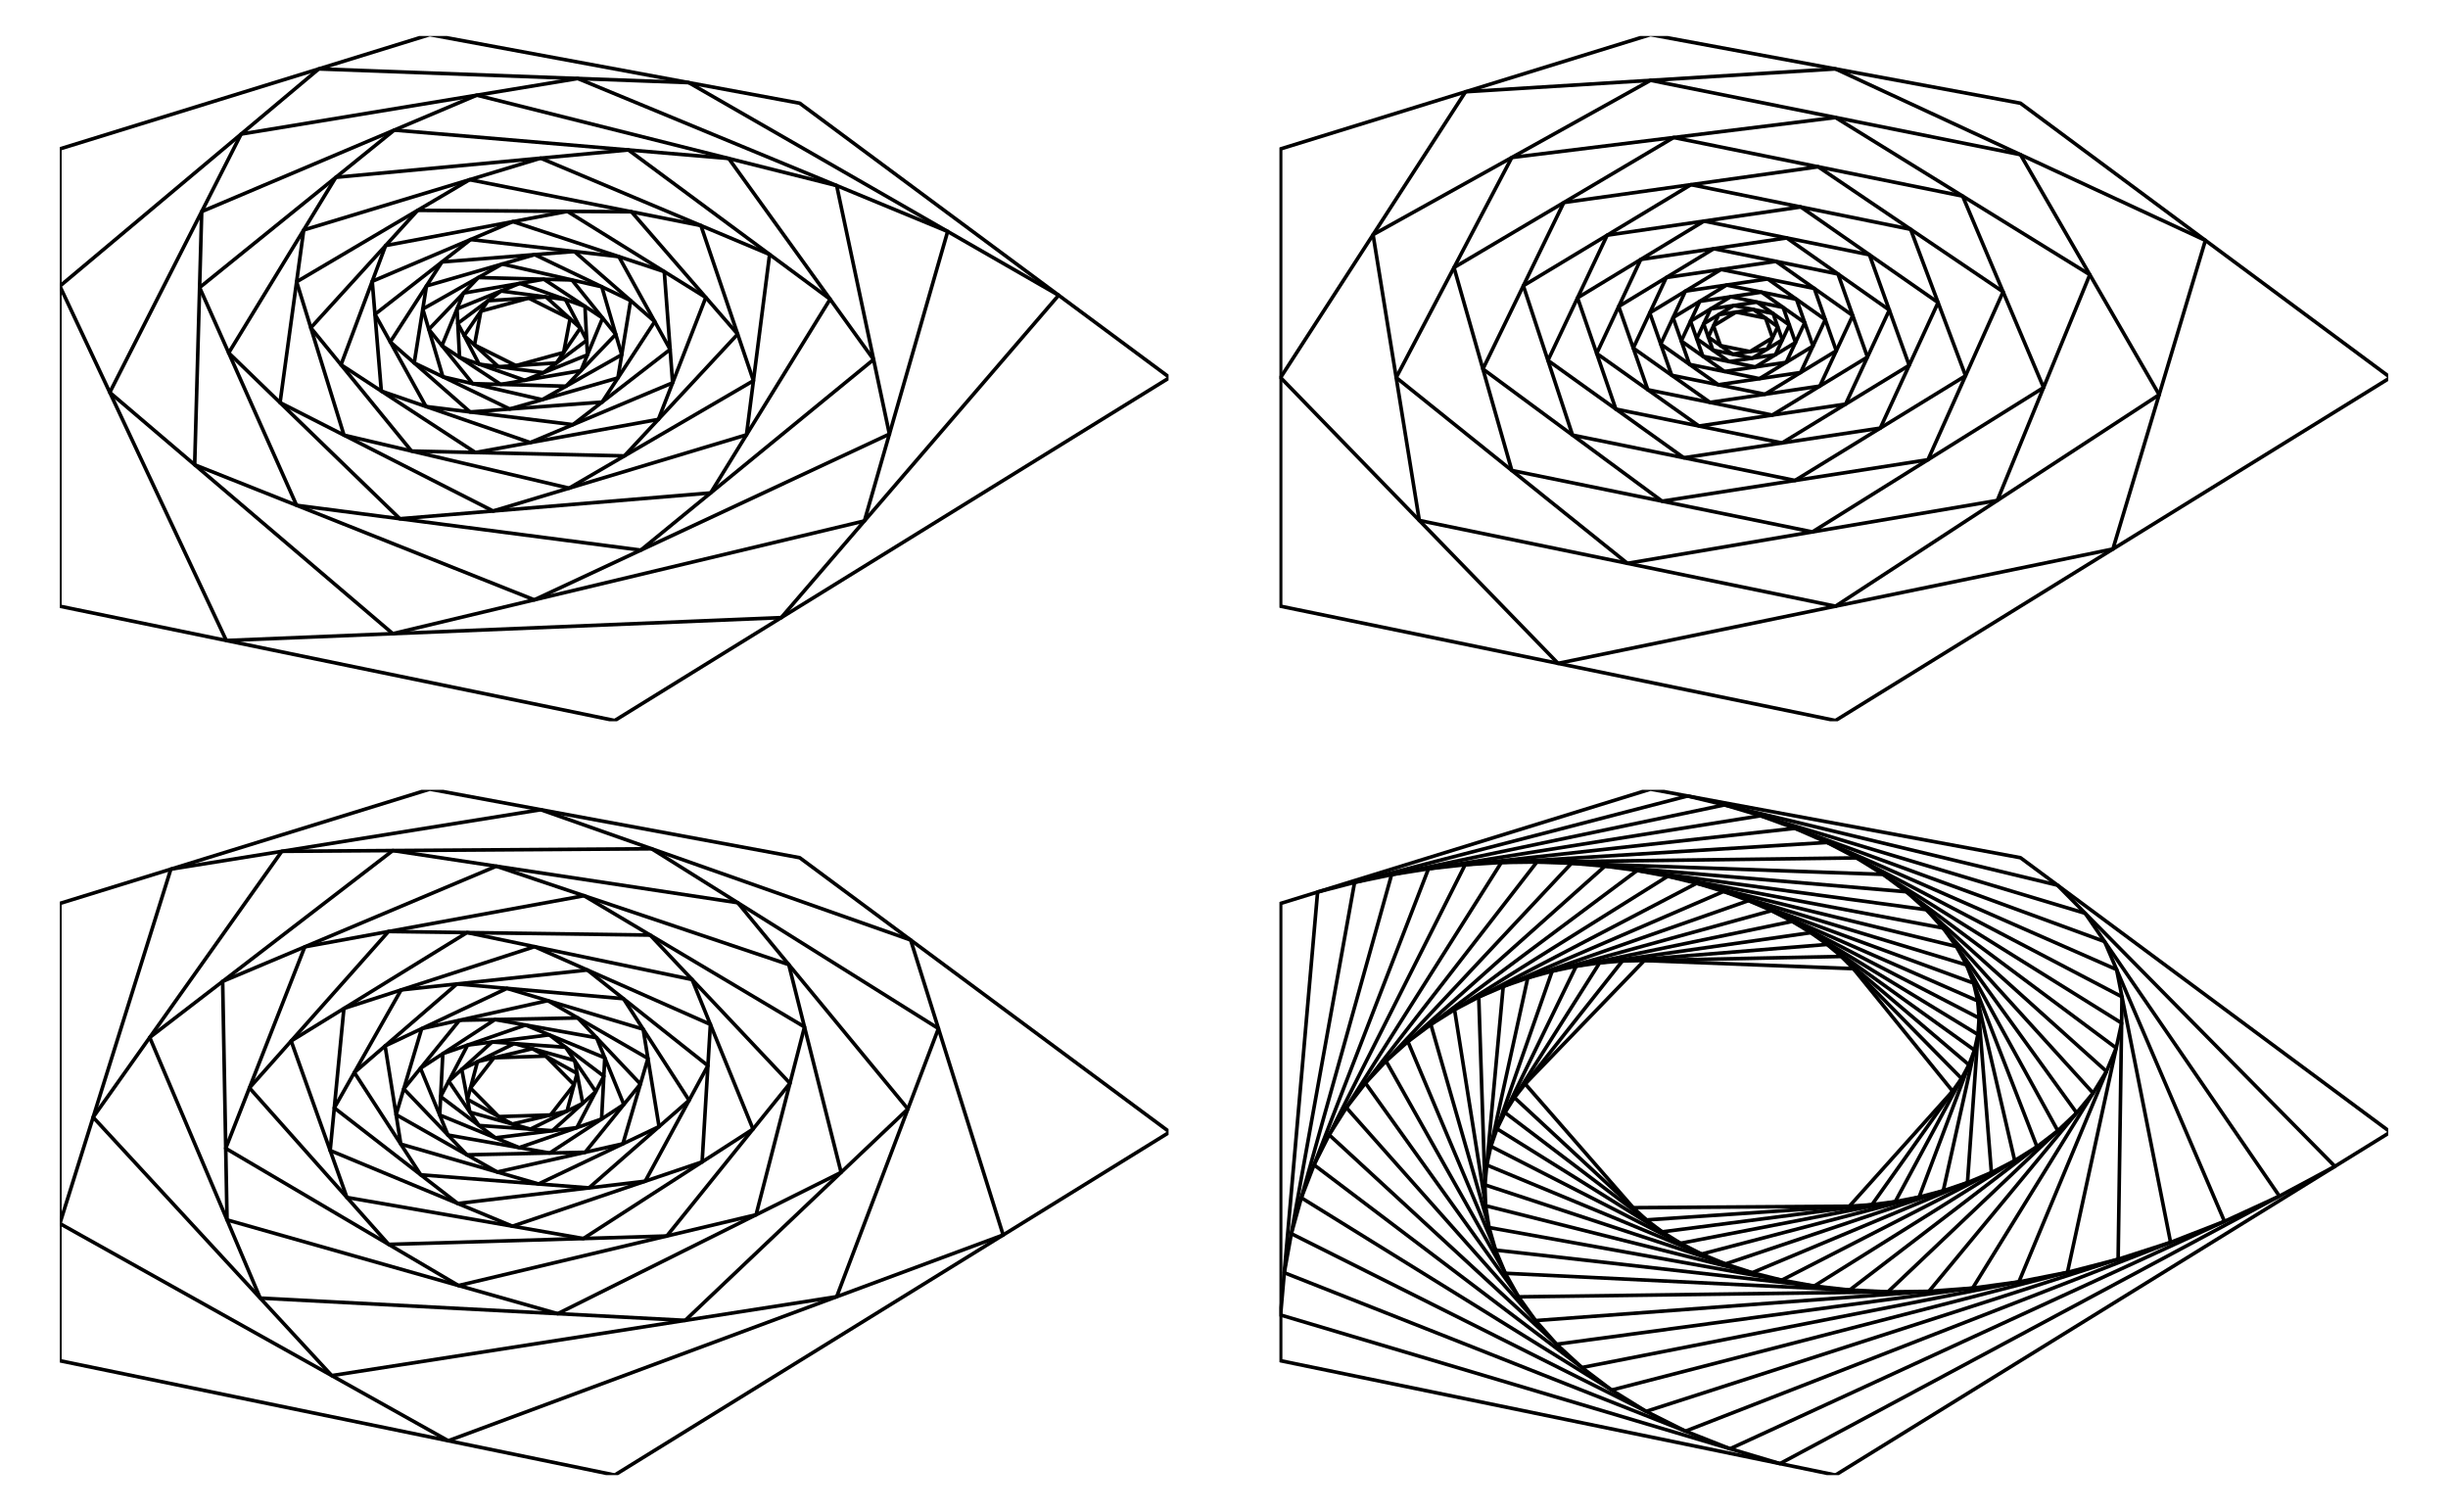 <?xml version="1.0" encoding="UTF-8"?>
<svg xmlns="http://www.w3.org/2000/svg" xmlns:xlink="http://www.w3.org/1999/xlink" width="338" height="208.81" viewBox="0 0 338 208.81">
<defs>
<clipPath id="clip-0">
<path clip-rule="nonzero" d="M 8.258 109.039 L 161.344 109.039 L 161.344 203.652 L 8.258 203.652 Z M 8.258 109.039 "/>
</clipPath>
<clipPath id="clip-1">
<path clip-rule="nonzero" d="M 8.258 111 L 139 111 L 139 200 L 8.258 200 Z M 8.258 111 "/>
</clipPath>
<clipPath id="clip-2">
<path clip-rule="nonzero" d="M 176.652 109.039 L 329.742 109.039 L 329.742 203.652 L 176.652 203.652 Z M 176.652 109.039 "/>
</clipPath>
<clipPath id="clip-3">
<path clip-rule="nonzero" d="M 176.652 109.039 L 323 109.039 L 323 203 L 176.652 203 Z M 176.652 109.039 "/>
</clipPath>
<clipPath id="clip-4">
<path clip-rule="nonzero" d="M 176.652 110 L 315 110 L 315 201 L 176.652 201 Z M 176.652 110 "/>
</clipPath>
<clipPath id="clip-5">
<path clip-rule="nonzero" d="M 8.258 4.965 L 161.344 4.965 L 161.344 99.578 L 8.258 99.578 Z M 8.258 4.965 "/>
</clipPath>
<clipPath id="clip-6">
<path clip-rule="nonzero" d="M 8.258 9 L 147 9 L 147 89 L 8.258 89 Z M 8.258 9 "/>
</clipPath>
<clipPath id="clip-7">
<path clip-rule="nonzero" d="M 176.652 4.965 L 329.742 4.965 L 329.742 99.578 L 176.652 99.578 Z M 176.652 4.965 "/>
</clipPath>
<clipPath id="clip-8">
<path clip-rule="nonzero" d="M 176.652 9 L 305 9 L 305 92 L 176.652 92 Z M 176.652 9 "/>
</clipPath>
</defs>
<g clip-path="url(#clip-0)">
<path fill="none" stroke-width="5" stroke-linecap="round" stroke-linejoin="round" stroke="rgb(0%, 0%, 0%)" stroke-opacity="1" stroke-miterlimit="10" d="M 1613.407 523.24 L 1102.63 902.022 L 591.853 996.717 L 81.116 838.878 L 81.116 207.562 L 847.242 49.723 L 1613.407 523.24 " transform="matrix(0.1, 0, 0, -0.1, 0.154, 208.62)"/>
</g>
<g clip-path="url(#clip-1)">
<path fill="none" stroke-width="5" stroke-linecap="round" stroke-linejoin="round" stroke="rgb(0%, 0%, 0%)" stroke-opacity="1" stroke-miterlimit="10" d="M 1255.855 788.403 L 745.078 968.293 L 234.341 886.226 L 81.116 396.953 L 617.384 97.071 L 1383.55 381.158 L 1255.855 788.403 " transform="matrix(0.1, 0, 0, -0.1, 0.154, 208.62)"/>
</g>
<path fill="none" stroke-width="5" stroke-linecap="round" stroke-linejoin="round" stroke="rgb(0%, 0%, 0%)" stroke-opacity="1" stroke-miterlimit="10" d="M 898.304 914.338 L 387.566 910.858 L 127.056 543.727 L 456.535 187.036 L 1153.692 295.963 L 1294.171 666.221 L 898.304 914.338 " transform="matrix(0.1, 0, 0, -0.1, 0.154, 208.62)"/>
<path fill="none" stroke-width="5" stroke-linecap="round" stroke-linejoin="round" stroke="rgb(0%, 0%, 0%)" stroke-opacity="1" stroke-miterlimit="10" d="M 540.791 911.914 L 205.213 653.866 L 357.695 294.047 L 944.557 263.277 L 1252.024 555.144 L 1017.084 839.895 L 540.791 911.914 " transform="matrix(0.1, 0, 0, -0.1, 0.154, 208.62)"/>
<path fill="none" stroke-width="5" stroke-linecap="round" stroke-linejoin="round" stroke="rgb(0%, 0%, 0%)" stroke-opacity="1" stroke-miterlimit="10" d="M 305.89 731.281 L 311.95 401.997 L 768.498 272.504 L 1159.791 467.564 L 1087.538 754.466 L 683.695 890.292 L 305.89 731.281 " transform="matrix(0.1, 0, 0, -0.1, 0.154, 208.62)"/>
<path fill="none" stroke-width="5" stroke-linecap="round" stroke-linejoin="round" stroke="rgb(0%, 0%, 0%)" stroke-opacity="1" stroke-miterlimit="10" d="M 310.113 500.759 L 631.499 311.368 L 1042.38 409.074 L 1109.238 668.411 L 804.859 849.552 L 419.235 778.98 L 310.113 500.759 " transform="matrix(0.1, 0, 0, -0.1, 0.154, 208.62)"/>
<path fill="none" stroke-width="5" stroke-linecap="round" stroke-linejoin="round" stroke="rgb(0%, 0%, 0%)" stroke-opacity="1" stroke-miterlimit="10" d="M 535.122 368.177 L 919.143 379.75 L 1089.18 590.606 L 896.153 795.206 L 534.887 800.171 L 342.877 584.233 L 535.122 368.177 " transform="matrix(0.1, 0, 0, -0.1, 0.154, 208.62)"/>
<path fill="none" stroke-width="5" stroke-linecap="round" stroke-linejoin="round" stroke="rgb(0%, 0%, 0%)" stroke-opacity="1" stroke-miterlimit="10" d="M 803.921 376.27 L 1038.157 527.345 L 954.058 733.822 L 643.267 798.686 L 400.468 649.018 L 477.413 433.002 L 803.921 376.27 " transform="matrix(0.1, 0, 0, -0.1, 0.154, 208.62)"/>
<path fill="none" stroke-width="5" stroke-linecap="round" stroke-linejoin="round" stroke="rgb(0%, 0%, 0%)" stroke-opacity="1" stroke-miterlimit="10" d="M 967.898 482.031 L 979.315 671.891 L 736.516 779.215 L 473.308 693.903 L 454.345 497.787 L 705.98 393.278 L 967.898 482.031 " transform="matrix(0.1, 0, 0, -0.1, 0.154, 208.62)"/>
<path fill="none" stroke-width="5" stroke-linecap="round" stroke-linejoin="round" stroke="rgb(0%, 0%, 0%)" stroke-opacity="1" stroke-miterlimit="10" d="M 975.874 614.925 L 809.356 746.998 L 552.286 719.512 L 460.054 556.63 L 630.482 424.635 L 889.311 455.405 L 975.874 614.925 " transform="matrix(0.1, 0, 0, -0.1, 0.154, 208.62)"/>
<path fill="none" stroke-width="5" stroke-linecap="round" stroke-linejoin="round" stroke="rgb(0%, 0%, 0%)" stroke-opacity="1" stroke-miterlimit="10" d="M 859.323 707.392 L 629.387 727.762 L 487.696 605.502 L 579.342 464.241 L 811.662 446.178 L 949.913 567.069 L 859.323 707.392 " transform="matrix(0.1, 0, 0, -0.1, 0.154, 208.62)"/>
<path fill="none" stroke-width="5" stroke-linecap="round" stroke-linejoin="round" stroke="rgb(0%, 0%, 0%)" stroke-opacity="1" stroke-miterlimit="10" d="M 698.356 721.623 L 530.196 642.176 L 551.856 506.623 L 741.99 451.612 L 908.43 530.786 L 886.496 665.283 L 698.356 721.623 " transform="matrix(0.1, 0, 0, -0.1, 0.154, 208.62)"/>
<path fill="none" stroke-width="5" stroke-linecap="round" stroke-linejoin="round" stroke="rgb(0%, 0%, 0%)" stroke-opacity="1" stroke-miterlimit="10" d="M 580.671 666.026 L 545.366 547.285 L 684.946 468.112 L 858.502 507.053 L 893.065 624.934 L 754.814 704.733 L 580.671 666.026 " transform="matrix(0.1, 0, 0, -0.1, 0.154, 208.62)"/>
<path fill="none" stroke-width="5" stroke-linecap="round" stroke-linejoin="round" stroke="rgb(0%, 0%, 0%)" stroke-opacity="1" stroke-miterlimit="10" d="M 555.961 582.904 L 643.072 491.844 L 806.423 495.363 L 882.704 589.589 L 796.297 680.805 L 632.906 677.638 L 555.961 582.904 " transform="matrix(0.1, 0, 0, -0.1, 0.154, 208.62)"/>
<path fill="none" stroke-width="5" stroke-linecap="round" stroke-linejoin="round" stroke="rgb(0%, 0%, 0%)" stroke-opacity="1" stroke-miterlimit="10" d="M 616.915 519.174 L 757.433 494.307 L 859.792 561.321 L 822.219 653.436 L 681.896 678.576 L 579.029 611.328 L 616.915 519.174 " transform="matrix(0.1, 0, 0, -0.1, 0.154, 208.62)"/>
<path fill="none" stroke-width="5" stroke-linecap="round" stroke-linejoin="round" stroke="rgb(0%, 0%, 0%)" stroke-opacity="1" stroke-miterlimit="10" d="M 715.286 501.775 L 829.1 541.225 L 833.479 625.794 L 724.005 671.031 L 609.877 631.502 L 605.577 546.816 L 715.286 501.775 " transform="matrix(0.1, 0, 0, -0.1, 0.154, 208.62)"/>
<path fill="none" stroke-width="5" stroke-linecap="round" stroke-linejoin="round" stroke="rgb(0%, 0%, 0%)" stroke-opacity="1" stroke-miterlimit="10" d="M 794.968 529.378 L 832.15 600.419 L 756.847 657.463 L 644.127 643.349 L 606.867 572.23 L 682.365 515.303 L 794.968 529.378 " transform="matrix(0.1, 0, 0, -0.1, 0.154, 208.62)"/>
<path fill="none" stroke-width="5" stroke-linecap="round" stroke-linejoin="round" stroke="rgb(0%, 0%, 0%)" stroke-opacity="1" stroke-miterlimit="10" d="M 821.007 579.111 L 779.446 640.339 L 677.947 647.611 L 618.049 593.577 L 659.727 532.35 L 761.187 525.156 L 821.007 579.111 " transform="matrix(0.1, 0, 0, -0.1, 0.154, 208.62)"/>
<path fill="none" stroke-width="5" stroke-linecap="round" stroke-linejoin="round" stroke="rgb(0%, 0%, 0%)" stroke-opacity="1" stroke-miterlimit="10" d="M 791.918 621.962 L 708.405 645.421 L 636.034 609.764 L 647.216 550.726 L 730.729 527.306 L 803.061 562.924 L 791.918 621.962 " transform="matrix(0.1, 0, 0, -0.1, 0.154, 208.62)"/>
<path fill="none" stroke-width="5" stroke-linecap="round" stroke-linejoin="round" stroke="rgb(0%, 0%, 0%)" stroke-opacity="1" stroke-miterlimit="10" d="M 733.466 638.384 L 657.733 620.477 L 643.854 568.437 L 705.668 534.344 L 781.361 552.251 L 795.241 604.251 L 733.466 638.384 " transform="matrix(0.1, 0, 0, -0.1, 0.154, 208.62)"/>
<path fill="none" stroke-width="5" stroke-linecap="round" stroke-linejoin="round" stroke="rgb(0%, 0%, 0%)" stroke-opacity="1" stroke-miterlimit="10" d="M 680.449 625.833 L 648.037 584.037 L 687.135 544.587 L 758.646 546.855 L 791.097 588.651 L 751.999 628.14 L 680.449 625.833 " transform="matrix(0.1, 0, 0, -0.1, 0.154, 208.62)"/>
<g clip-path="url(#clip-2)">
<path fill="none" stroke-width="5" stroke-linecap="round" stroke-linejoin="round" stroke="rgb(0%, 0%, 0%)" stroke-opacity="1" stroke-miterlimit="10" d="M 3298.884 523.24 L 2788.147 902.022 L 2277.37 996.717 L 1766.593 838.878 L 1766.593 207.562 L 2532.758 49.723 L 3298.884 523.24 " transform="matrix(0.1, 0, 0, -0.1, 0.154, 208.62)"/>
</g>
<g clip-path="url(#clip-3)">
<path fill="none" stroke-width="5" stroke-linecap="round" stroke-linejoin="round" stroke="rgb(0%, 0%, 0%)" stroke-opacity="1" stroke-miterlimit="10" d="M 2839.209 864.136 L 2328.471 987.255 L 1817.694 854.674 L 1766.593 270.706 L 2456.126 65.519 L 3222.291 475.892 L 2839.209 864.136 " transform="matrix(0.1, 0, 0, -0.1, 0.154, 208.62)"/>
</g>
<g clip-path="url(#clip-4)">
<path fill="none" stroke-width="5" stroke-linecap="round" stroke-linejoin="round" stroke="rgb(0%, 0%, 0%)" stroke-opacity="1" stroke-miterlimit="10" d="M 2379.533 974.94 L 1868.756 867.928 L 1771.715 329.079 L 2387.196 86.006 L 3145.659 434.839 L 2877.525 825.311 L 2379.533 974.94 " transform="matrix(0.1, 0, 0, -0.1, 0.154, 208.62)"/>
</g>
<path fill="none" stroke-width="5" stroke-linecap="round" stroke-linejoin="round" stroke="rgb(0%, 0%, 0%)" stroke-opacity="1" stroke-miterlimit="10" d="M 1919.857 878.641 L 1781.411 382.995 L 2325.656 110.325 L 3069.809 399.964 L 2904.346 786.292 L 2429.305 959.965 L 1919.857 878.641 " transform="matrix(0.1, 0, 0, -0.1, 0.154, 208.62)"/>
<path fill="none" stroke-width="5" stroke-linecap="round" stroke-linejoin="round" stroke="rgb(0%, 0%, 0%)" stroke-opacity="1" stroke-miterlimit="10" d="M 1795.252 432.532 L 2271.232 137.616 L 2995.405 370.992 L 2920.885 747.624 L 2476.809 942.606 L 1970.802 886.774 L 1795.252 432.532 " transform="matrix(0.1, 0, 0, -0.1, 0.154, 208.62)"/>
<path fill="none" stroke-width="5" stroke-linecap="round" stroke-linejoin="round" stroke="rgb(0%, 0%, 0%)" stroke-opacity="1" stroke-miterlimit="10" d="M 2223.649 167.096 L 2922.996 347.651 L 2928.313 709.972 L 2521.224 923.096 L 2021.395 892.365 L 1812.807 477.964 L 2223.649 167.096 " transform="matrix(0.1, 0, 0, -0.1, 0.154, 208.62)"/>
<path fill="none" stroke-width="5" stroke-linecap="round" stroke-linejoin="round" stroke="rgb(0%, 0%, 0%)" stroke-opacity="1" stroke-miterlimit="10" d="M 2853.05 329.587 L 2927.805 673.728 L 2561.965 901.787 L 2071.401 895.453 L 1833.685 519.408 L 2182.557 198.179 L 2853.05 329.587 " transform="matrix(0.1, 0, 0, -0.1, 0.154, 208.62)"/>
<path fill="none" stroke-width="5" stroke-linecap="round" stroke-linejoin="round" stroke="rgb(0%, 0%, 0%)" stroke-opacity="1" stroke-miterlimit="10" d="M 2920.337 639.322 L 2598.521 878.993 L 2120.43 896.079 L 1857.457 556.982 L 2147.643 230.317 L 2785.996 316.45 L 2920.337 639.322 " transform="matrix(0.1, 0, 0, -0.1, 0.154, 208.62)"/>
<path fill="none" stroke-width="5" stroke-linecap="round" stroke-linejoin="round" stroke="rgb(0%, 0%, 0%)" stroke-opacity="1" stroke-miterlimit="10" d="M 2630.699 855.026 L 2168.247 894.359 L 1883.731 590.919 L 2118.632 262.964 L 2722.149 307.849 L 2906.888 607.027 L 2630.699 855.026 " transform="matrix(0.1, 0, 0, -0.1, 0.154, 208.62)"/>
<path fill="none" stroke-width="5" stroke-linecap="round" stroke-linejoin="round" stroke="rgb(0%, 0%, 0%)" stroke-opacity="1" stroke-miterlimit="10" d="M 2214.461 890.41 L 1912.194 621.259 L 2095.134 295.767 L 2661.782 303.353 L 2888.394 577.117 L 2658.302 830.238 L 2214.461 890.41 " transform="matrix(0.1, 0, 0, -0.1, 0.154, 208.62)"/>
<path fill="none" stroke-width="5" stroke-linecap="round" stroke-linejoin="round" stroke="rgb(0%, 0%, 0%)" stroke-opacity="1" stroke-miterlimit="10" d="M 1942.417 648.158 L 2076.875 328.297 L 2605.129 302.61 L 2865.756 549.748 L 2681.331 804.941 L 2258.877 884.389 L 1942.417 648.158 " transform="matrix(0.1, 0, 0, -0.1, 0.154, 208.62)"/>
<path fill="none" stroke-width="5" stroke-linecap="round" stroke-linejoin="round" stroke="rgb(0%, 0%, 0%)" stroke-opacity="1" stroke-miterlimit="10" d="M 2063.425 360.318 L 2552.307 305.151 L 2839.717 525.038 L 2699.785 779.41 L 2301.102 876.452 L 1974.086 671.812 L 2063.425 360.318 " transform="matrix(0.1, 0, 0, -0.1, 0.154, 208.62)"/>
<path fill="none" stroke-width="5" stroke-linecap="round" stroke-linejoin="round" stroke="rgb(0%, 0%, 0%)" stroke-opacity="1" stroke-miterlimit="10" d="M 2503.435 310.703 L 2810.941 503.065 L 2713.743 753.957 L 2340.982 866.755 L 2006.772 692.261 L 2054.472 391.44 L 2503.435 310.703 " transform="matrix(0.1, 0, 0, -0.1, 0.154, 208.62)"/>
<path fill="none" stroke-width="5" stroke-linecap="round" stroke-linejoin="round" stroke="rgb(0%, 0%, 0%)" stroke-opacity="1" stroke-miterlimit="10" d="M 2780.21 483.79 L 2723.479 728.857 L 2378.282 855.456 L 2040.201 709.698 L 2049.702 421.546 L 2458.511 318.757 L 2780.21 483.79 " transform="matrix(0.1, 0, 0, -0.1, 0.154, 208.62)"/>
<path fill="none" stroke-width="5" stroke-linecap="round" stroke-linejoin="round" stroke="rgb(0%, 0%, 0%)" stroke-opacity="1" stroke-miterlimit="10" d="M 2729.148 704.342 L 2412.806 842.827 L 2073.982 724.282 L 2048.764 450.361 L 2417.654 329.04 L 2748.032 467.291 L 2729.148 704.342 " transform="matrix(0.1, 0, 0, -0.1, 0.154, 208.62)"/>
<path fill="none" stroke-width="5" stroke-linecap="round" stroke-linejoin="round" stroke="rgb(0%, 0%, 0%)" stroke-opacity="1" stroke-miterlimit="10" d="M 2444.436 828.948 L 2107.88 736.129 L 2051.266 477.73 L 2380.745 341.16 L 2714.994 453.489 L 2731.064 680.649 L 2444.436 828.948 " transform="matrix(0.1, 0, 0, -0.1, 0.154, 208.62)"/>
<path fill="none" stroke-width="5" stroke-linecap="round" stroke-linejoin="round" stroke="rgb(0%, 0%, 0%)" stroke-opacity="1" stroke-miterlimit="10" d="M 2141.543 745.434 L 2056.935 503.574 L 2347.825 354.806 L 2681.565 442.229 L 2729.421 657.933 L 2473.095 814.129 L 2141.543 745.434 " transform="matrix(0.1, 0, 0, -0.1, 0.154, 208.62)"/>
<path fill="none" stroke-width="5" stroke-linecap="round" stroke-linejoin="round" stroke="rgb(0%, 0%, 0%)" stroke-opacity="1" stroke-miterlimit="10" d="M 2065.38 527.775 L 2318.736 369.702 L 2648.215 433.51 L 2724.652 636.39 L 2498.704 798.529 L 2174.698 752.276 L 2065.38 527.775 " transform="matrix(0.1, 0, 0, -0.1, 0.154, 208.62)"/>
<path fill="none" stroke-width="5" stroke-linecap="round" stroke-linejoin="round" stroke="rgb(0%, 0%, 0%)" stroke-opacity="1" stroke-miterlimit="10" d="M 2293.4 385.497 L 2615.255 427.137 L 2717.027 616.098 L 2521.303 782.304 L 2207.111 756.929 L 2076.328 550.218 L 2293.4 385.497 " transform="matrix(0.1, 0, 0, -0.1, 0.154, 208.62)"/>
<path fill="none" stroke-width="5" stroke-linecap="round" stroke-linejoin="round" stroke="rgb(0%, 0%, 0%)" stroke-opacity="1" stroke-miterlimit="10" d="M 2583.078 422.953 L 2706.823 597.174 L 2540.891 765.687 L 2238.506 759.47 L 2089.426 570.861 L 2271.662 401.958 L 2583.078 422.953 " transform="matrix(0.1, 0, 0, -0.1, 0.154, 208.62)"/>
<path fill="none" stroke-width="5" stroke-linecap="round" stroke-linejoin="round" stroke="rgb(0%, 0%, 0%)" stroke-opacity="1" stroke-miterlimit="10" d="M 2694.468 579.776 L 2557.468 748.836 L 2268.768 760.057 L 2104.322 589.746 L 2253.442 418.848 L 2551.916 420.842 L 2694.468 579.776 " transform="matrix(0.1, 0, 0, -0.1, 0.154, 208.62)"/>
<g clip-path="url(#clip-5)">
<path fill="none" stroke-width="5" stroke-linecap="round" stroke-linejoin="round" stroke="rgb(0%, 0%, 0%)" stroke-opacity="1" stroke-miterlimit="10" d="M 1613.407 1564.929 L 1102.63 1943.711 L 591.853 2038.406 L 81.116 1880.607 L 81.116 1249.251 L 847.242 1091.413 L 1613.407 1564.929 " transform="matrix(0.1, 0, 0, -0.1, 0.154, 208.62)"/>
</g>
<g clip-path="url(#clip-6)">
<path fill="none" stroke-width="5" stroke-linecap="round" stroke-linejoin="round" stroke="rgb(0%, 0%, 0%)" stroke-opacity="1" stroke-miterlimit="10" d="M 1460.143 1678.548 L 949.405 1972.135 L 438.628 1991.059 L 81.116 1691.177 L 310.934 1201.904 L 1077.099 1233.495 L 1460.143 1678.548 " transform="matrix(0.1, 0, 0, -0.1, 0.154, 208.62)"/>
</g>
<path fill="none" stroke-width="5" stroke-linecap="round" stroke-linejoin="round" stroke="rgb(0%, 0%, 0%)" stroke-opacity="1" stroke-miterlimit="10" d="M 1306.917 1766.636 L 796.18 1977.804 L 331.382 1901.094 L 150.045 1544.403 L 540.791 1211.365 L 1192.008 1367.015 L 1306.917 1766.636 " transform="matrix(0.1, 0, 0, -0.1, 0.154, 208.62)"/>
<path fill="none" stroke-width="5" stroke-linecap="round" stroke-linejoin="round" stroke="rgb(0%, 0%, 0%)" stroke-opacity="1" stroke-miterlimit="10" d="M 1153.692 1829.975 L 656.756 1954.815 L 276.958 1794.083 L 267.261 1444.507 L 736.164 1258.049 L 1226.493 1486.889 L 1153.692 1829.975 " transform="matrix(0.1, 0, 0, -0.1, 0.154, 208.62)"/>
<path fill="none" stroke-width="5" stroke-linecap="round" stroke-linejoin="round" stroke="rgb(0%, 0%, 0%)" stroke-opacity="1" stroke-miterlimit="10" d="M 1004.611 1867.431 L 542.824 1906.607 L 274.064 1689.222 L 407.936 1388.558 L 883.251 1326.705 L 1204.637 1589.835 L 1004.611 1867.431 " transform="matrix(0.1, 0, 0, -0.1, 0.154, 208.62)"/>
<path fill="none" stroke-width="5" stroke-linecap="round" stroke-linejoin="round" stroke="rgb(0%, 0%, 0%)" stroke-opacity="1" stroke-miterlimit="10" d="M 866.048 1879.199 L 462.165 1841.391 L 314.218 1599.023 L 550.527 1370.025 L 979.667 1405.644 L 1144.621 1673.113 L 866.048 1879.199 " transform="matrix(0.1, 0, 0, -0.1, 0.154, 208.62)"/>
<path fill="none" stroke-width="5" stroke-linecap="round" stroke-linejoin="round" stroke="rgb(0%, 0%, 0%)" stroke-opacity="1" stroke-miterlimit="10" d="M 744.883 1867.822 L 417.789 1768.669 L 385.142 1530.327 L 679.276 1380.699 L 1029.165 1485.873 L 1061.069 1734.927 L 744.883 1867.822 " transform="matrix(0.1, 0, 0, -0.1, 0.154, 208.62)"/>
<path fill="none" stroke-width="5" stroke-linecap="round" stroke-linejoin="round" stroke="rgb(0%, 0%, 0%)" stroke-opacity="1" stroke-miterlimit="10" d="M 646.786 1838.107 L 408.014 1697.159 L 473.386 1485.443 L 784.255 1412.251 L 1038.744 1560.589 L 966.217 1774.807 L 646.786 1838.107 " transform="matrix(0.1, 0, 0, -0.1, 0.154, 208.62)"/>
<path fill="none" stroke-width="5" stroke-linecap="round" stroke-linejoin="round" stroke="rgb(0%, 0%, 0%)" stroke-opacity="1" stroke-miterlimit="10" d="M 575.158 1795.803 L 427.602 1633.663 L 566.635 1463.47 L 860.574 1456.784 L 1016.966 1624.866 L 870.388 1793.809 L 575.158 1795.803 " transform="matrix(0.1, 0, 0, -0.1, 0.154, 208.62)"/>
<path fill="none" stroke-width="5" stroke-linecap="round" stroke-linejoin="round" stroke="rgb(0%, 0%, 0%)" stroke-opacity="1" stroke-miterlimit="10" d="M 530.86 1747.165 L 469.32 1582.601 L 654.801 1461.476 L 907.531 1507.181 L 972.981 1675.537 L 781.831 1794.395 L 530.86 1747.165 " transform="matrix(0.1, 0, 0, -0.1, 0.154, 208.62)"/>
<path fill="none" stroke-width="5" stroke-linecap="round" stroke-linejoin="round" stroke="rgb(0%, 0%, 0%)" stroke-opacity="1" stroke-miterlimit="10" d="M 512.406 1697.784 L 524.956 1546.24 L 730.612 1475.199 L 927.158 1557.696 L 915.663 1711.195 L 706.528 1780.242 L 512.406 1697.784 " transform="matrix(0.1, 0, 0, -0.1, 0.154, 208.62)"/>
<path fill="none" stroke-width="5" stroke-linecap="round" stroke-linejoin="round" stroke="rgb(0%, 0%, 0%)" stroke-opacity="1" stroke-miterlimit="10" d="M 516.199 1652.313 L 586.653 1524.932 L 789.572 1499.948 L 923.717 1603.753 L 852.911 1731.917 L 648.311 1755.493 L 516.199 1652.313 " transform="matrix(0.1, 0, 0, -0.1, 0.154, 208.62)"/>
<path fill="none" stroke-width="5" stroke-linecap="round" stroke-linejoin="round" stroke="rgb(0%, 0%, 0%)" stroke-opacity="1" stroke-miterlimit="10" d="M 537.311 1614.114 L 647.529 1517.425 L 829.843 1531.07 L 902.487 1642.187 L 791.527 1738.994 L 608.665 1724.566 L 537.311 1614.114 " transform="matrix(0.1, 0, 0, -0.1, 0.154, 208.62)"/>
<path fill="none" stroke-width="5" stroke-linecap="round" stroke-linejoin="round" stroke="rgb(0%, 0%, 0%)" stroke-opacity="1" stroke-miterlimit="10" d="M 570.388 1585.104 L 702.227 1521.53 L 851.621 1564.421 L 869.176 1671.237 L 736.672 1734.654 L 587.279 1691.411 L 570.388 1585.104 " transform="matrix(0.1, 0, 0, -0.1, 0.154, 208.62)"/>
<path fill="none" stroke-width="5" stroke-linecap="round" stroke-linejoin="round" stroke="rgb(0%, 0%, 0%)" stroke-opacity="1" stroke-miterlimit="10" d="M 609.956 1566.024 L 747.033 1534.394 L 856.899 1596.442 L 829.413 1690.238 L 691.827 1721.673 L 582.196 1659.546 L 609.956 1566.024 " transform="matrix(0.1, 0, 0, -0.1, 0.154, 208.62)"/>
<path fill="none" stroke-width="5" stroke-linecap="round" stroke-linejoin="round" stroke="rgb(0%, 0%, 0%)" stroke-opacity="1" stroke-miterlimit="10" d="M 651.048 1556.562 L 779.993 1553.004 L 848.649 1624.593 L 788.165 1699.661 L 658.945 1703.023 L 590.524 1631.474 L 651.048 1556.562 " transform="matrix(0.1, 0, 0, -0.1, 0.154, 208.62)"/>
<path fill="none" stroke-width="5" stroke-linecap="round" stroke-linejoin="round" stroke="rgb(0%, 0%, 0%)" stroke-opacity="1" stroke-miterlimit="10" d="M 689.755 1555.506 L 800.598 1574.508 L 830.508 1647.113 L 749.379 1700.677 L 638.419 1681.559 L 608.665 1608.993 L 689.755 1555.506 " transform="matrix(0.1, 0, 0, -0.1, 0.154, 208.62)"/>
<path fill="none" stroke-width="5" stroke-linecap="round" stroke-linejoin="round" stroke="rgb(0%, 0%, 0%)" stroke-opacity="1" stroke-miterlimit="10" d="M 722.988 1561.176 L 809.551 1596.286 L 806.15 1663.182 L 716.107 1694.969 L 629.505 1659.781 L 632.984 1592.923 L 722.988 1561.176 " transform="matrix(0.1, 0, 0, -0.1, 0.154, 208.62)"/>
<path fill="none" stroke-width="5" stroke-linecap="round" stroke-linejoin="round" stroke="rgb(0%, 0%, 0%)" stroke-opacity="1" stroke-miterlimit="10" d="M 748.949 1571.693 L 808.535 1616.343 L 779.133 1672.722 L 690.107 1684.413 L 630.56 1639.724 L 660.001 1583.422 L 748.949 1571.693 " transform="matrix(0.1, 0, 0, -0.1, 0.154, 208.62)"/>
<path fill="none" stroke-width="5" stroke-linecap="round" stroke-linejoin="round" stroke="rgb(0%, 0%, 0%)" stroke-opacity="1" stroke-miterlimit="10" d="M 766.856 1585.104 L 799.738 1633.272 L 752.429 1676.202 L 672.239 1671.002 L 639.396 1622.833 L 686.705 1579.904 L 766.856 1585.104 " transform="matrix(0.1, 0, 0, -0.1, 0.154, 208.62)"/>
<path fill="none" stroke-width="5" stroke-linecap="round" stroke-linejoin="round" stroke="rgb(0%, 0%, 0%)" stroke-opacity="1" stroke-miterlimit="10" d="M 776.709 1599.57 L 785.545 1646.136 L 728.384 1674.638 L 662.386 1656.575 L 653.589 1609.97 L 710.75 1581.468 L 776.709 1599.57 " transform="matrix(0.1, 0, 0, -0.1, 0.154, 208.62)"/>
<g clip-path="url(#clip-7)">
<path fill="none" stroke-width="5" stroke-linecap="round" stroke-linejoin="round" stroke="rgb(0%, 0%, 0%)" stroke-opacity="1" stroke-miterlimit="10" d="M 3298.884 1564.929 L 2788.147 1943.711 L 2277.37 2038.406 L 1766.593 1880.607 L 1766.593 1249.251 L 2532.758 1091.413 L 3298.884 1564.929 " transform="matrix(0.1, 0, 0, -0.1, 0.154, 208.62)"/>
</g>
<g clip-path="url(#clip-8)">
<path fill="none" stroke-width="5" stroke-linecap="round" stroke-linejoin="round" stroke="rgb(0%, 0%, 0%)" stroke-opacity="1" stroke-miterlimit="10" d="M 3043.496 1754.32 L 2532.758 1991.059 L 2021.981 1959.507 L 1766.593 1564.929 L 2149.676 1170.352 L 2915.802 1328.19 L 3043.496 1754.32 " transform="matrix(0.1, 0, 0, -0.1, 0.154, 208.62)"/>
</g>
<path fill="none" stroke-width="5" stroke-linecap="round" stroke-linejoin="round" stroke="rgb(0%, 0%, 0%)" stroke-opacity="1" stroke-miterlimit="10" d="M 2788.147 1872.709 L 2277.37 1975.302 L 1894.287 1762.218 L 1958.134 1367.64 L 2532.758 1249.251 L 2979.688 1541.236 L 2788.147 1872.709 " transform="matrix(0.1, 0, 0, -0.1, 0.154, 208.62)"/>
<path fill="none" stroke-width="5" stroke-linecap="round" stroke-linejoin="round" stroke="rgb(0%, 0%, 0%)" stroke-opacity="1" stroke-miterlimit="10" d="M 2532.758 1923.966 L 2085.829 1868.76 L 1926.23 1564.929 L 2245.466 1308.446 L 2756.204 1395.244 L 2883.898 1706.972 L 2532.758 1923.966 " transform="matrix(0.1, 0, 0, -0.1, 0.154, 208.62)"/>
<path fill="none" stroke-width="5" stroke-linecap="round" stroke-linejoin="round" stroke="rgb(0%, 0%, 0%)" stroke-opacity="1" stroke-miterlimit="10" d="M 2309.313 1896.363 L 2006.029 1716.825 L 2085.829 1436.687 L 2500.854 1351.845 L 2820.051 1551.127 L 2708.309 1815.469 L 2309.313 1896.363 " transform="matrix(0.1, 0, 0, -0.1, 0.154, 208.62)"/>
<path fill="none" stroke-width="5" stroke-linecap="round" stroke-linejoin="round" stroke="rgb(0%, 0%, 0%)" stroke-opacity="1" stroke-miterlimit="10" d="M 2157.652 1806.594 L 2045.949 1576.776 L 2293.322 1394.266 L 2660.453 1451.467 L 2764.18 1683.318 L 2508.83 1855.936 L 2157.652 1806.594 " transform="matrix(0.1, 0, 0, -0.1, 0.154, 208.62)"/>
<path fill="none" stroke-width="5" stroke-linecap="round" stroke-linejoin="round" stroke="rgb(0%, 0%, 0%)" stroke-opacity="1" stroke-miterlimit="10" d="M 2101.781 1691.685 L 2169.655 1485.521 L 2476.887 1422.886 L 2712.336 1567.392 L 2636.485 1769.607 L 2333.241 1831.265 L 2101.781 1691.685 " transform="matrix(0.1, 0, 0, -0.1, 0.154, 208.62)"/>
<path fill="none" stroke-width="5" stroke-linecap="round" stroke-linejoin="round" stroke="rgb(0%, 0%, 0%)" stroke-opacity="1" stroke-miterlimit="10" d="M 2135.718 1588.583 L 2323.271 1454.203 L 2594.611 1495.139 L 2674.411 1668.5 L 2484.863 1800.456 L 2217.511 1761.475 L 2135.718 1588.583 " transform="matrix(0.1, 0, 0, -0.1, 0.154, 208.62)"/>
<path fill="none" stroke-width="5" stroke-linecap="round" stroke-linejoin="round" stroke="rgb(0%, 0%, 0%)" stroke-opacity="1" stroke-miterlimit="10" d="M 2229.475 1521.374 L 2458.941 1474.652 L 2634.491 1581.819 L 2579.637 1734.458 L 2351.187 1780.946 L 2176.614 1675.029 L 2229.475 1521.374 " transform="matrix(0.1, 0, 0, -0.1, 0.154, 208.62)"/>
<path fill="none" stroke-width="5" stroke-linecap="round" stroke-linejoin="round" stroke="rgb(0%, 0%, 0%)" stroke-opacity="1" stroke-miterlimit="10" d="M 2344.228 1498.032 L 2546.716 1528.255 L 2607.084 1658.139 L 2465.392 1757.722 L 2263.881 1728.007 L 2203.045 1598.202 L 2344.228 1498.032 " transform="matrix(0.1, 0, 0, -0.1, 0.154, 208.62)"/>
<path fill="none" stroke-width="5" stroke-linecap="round" stroke-linejoin="round" stroke="rgb(0%, 0%, 0%)" stroke-opacity="1" stroke-miterlimit="10" d="M 2445.452 1513.124 L 2576.9 1593.197 L 2536.238 1707.911 L 2364.676 1742.864 L 2233.463 1663.104 L 2273.616 1548.117 L 2445.452 1513.124 " transform="matrix(0.1, 0, 0, -0.1, 0.154, 208.62)"/>
<path fill="none" stroke-width="5" stroke-linecap="round" stroke-linejoin="round" stroke="rgb(0%, 0%, 0%)" stroke-opacity="1" stroke-miterlimit="10" d="M 2511.176 1553.161 L 2556.569 1650.554 L 2450.457 1725.387 L 2299.069 1702.984 L 2253.559 1605.591 L 2359.554 1530.64 L 2511.176 1553.161 " transform="matrix(0.1, 0, 0, -0.1, 0.154, 208.62)"/>
<path fill="none" stroke-width="5" stroke-linecap="round" stroke-linejoin="round" stroke="rgb(0%, 0%, 0%)" stroke-opacity="1" stroke-miterlimit="10" d="M 2533.853 1601.877 L 2503.513 1687.971 L 2374.763 1714.205 L 2276.314 1654.307 L 2306.576 1568.096 L 2435.365 1541.9 L 2533.853 1601.877 " transform="matrix(0.1, 0, 0, -0.1, 0.154, 208.62)"/>
<path fill="none" stroke-width="5" stroke-linecap="round" stroke-linejoin="round" stroke="rgb(0%, 0%, 0%)" stroke-opacity="1" stroke-miterlimit="10" d="M 2518.683 1644.924 L 2439.119 1701.108 L 2325.539 1684.256 L 2291.445 1611.182 L 2370.971 1554.998 L 2484.629 1571.889 L 2518.683 1644.924 " transform="matrix(0.1, 0, 0, -0.1, 0.154, 208.62)"/>
<path fill="none" stroke-width="5" stroke-linecap="round" stroke-linejoin="round" stroke="rgb(0%, 0%, 0%)" stroke-opacity="1" stroke-miterlimit="10" d="M 2478.92 1672.996 L 2382.348 1692.662 L 2308.492 1647.739 L 2331.208 1583.11 L 2427.78 1563.443 L 2501.675 1608.406 L 2478.92 1672.996 " transform="matrix(0.1, 0, 0, -0.1, 0.154, 208.62)"/>
<path fill="none" stroke-width="5" stroke-linecap="round" stroke-linejoin="round" stroke="rgb(0%, 0%, 0%)" stroke-opacity="1" stroke-miterlimit="10" d="M 2430.634 1682.849 L 2345.401 1670.181 L 2319.83 1615.405 L 2379.494 1573.296 L 2464.728 1585.925 L 2490.298 1640.701 L 2430.634 1682.849 " transform="matrix(0.1, 0, 0, -0.1, 0.154, 208.62)"/>
<path fill="none" stroke-width="5" stroke-linecap="round" stroke-linejoin="round" stroke="rgb(0%, 0%, 0%)" stroke-opacity="1" stroke-miterlimit="10" d="M 2388.017 1676.515 L 2332.615 1642.812 L 2349.662 1594.331 L 2422.111 1579.591 L 2477.513 1613.332 L 2460.466 1661.775 L 2388.017 1676.515 " transform="matrix(0.1, 0, 0, -0.1, 0.154, 208.62)"/>
<path fill="none" stroke-width="5" stroke-linecap="round" stroke-linejoin="round" stroke="rgb(0%, 0%, 0%)" stroke-opacity="1" stroke-miterlimit="10" d="M 2360.336 1659.664 L 2341.139 1618.572 L 2385.906 1586.98 L 2449.792 1596.442 L 2468.989 1637.534 L 2424.222 1669.125 L 2360.336 1659.664 " transform="matrix(0.1, 0, 0, -0.1, 0.154, 208.62)"/>
<path fill="none" stroke-width="5" stroke-linecap="round" stroke-linejoin="round" stroke="rgb(0%, 0%, 0%)" stroke-opacity="1" stroke-miterlimit="10" d="M 2350.718 1639.137 L 2363.503 1602.776 L 2417.849 1591.711 L 2459.371 1617.008 L 2446.625 1653.33 L 2392.279 1664.395 L 2350.718 1639.137 " transform="matrix(0.1, 0, 0, -0.1, 0.154, 208.62)"/>
<path fill="none" stroke-width="5" stroke-linecap="round" stroke-linejoin="round" stroke="rgb(0%, 0%, 0%)" stroke-opacity="1" stroke-miterlimit="10" d="M 2357.13 1620.957 L 2390.676 1597.224 L 2438.649 1604.34 L 2452.998 1635.188 L 2419.452 1658.882 L 2371.518 1651.766 L 2357.13 1620.957 " transform="matrix(0.1, 0, 0, -0.1, 0.154, 208.62)"/>
<path fill="none" stroke-width="5" stroke-linecap="round" stroke-linejoin="round" stroke="rgb(0%, 0%, 0%)" stroke-opacity="1" stroke-miterlimit="10" d="M 2373.903 1609.071 L 2414.643 1600.782 L 2445.804 1619.784 L 2436.225 1646.996 L 2395.485 1655.324 L 2364.324 1636.361 L 2373.903 1609.071 " transform="matrix(0.1, 0, 0, -0.1, 0.154, 208.62)"/>
</svg>
